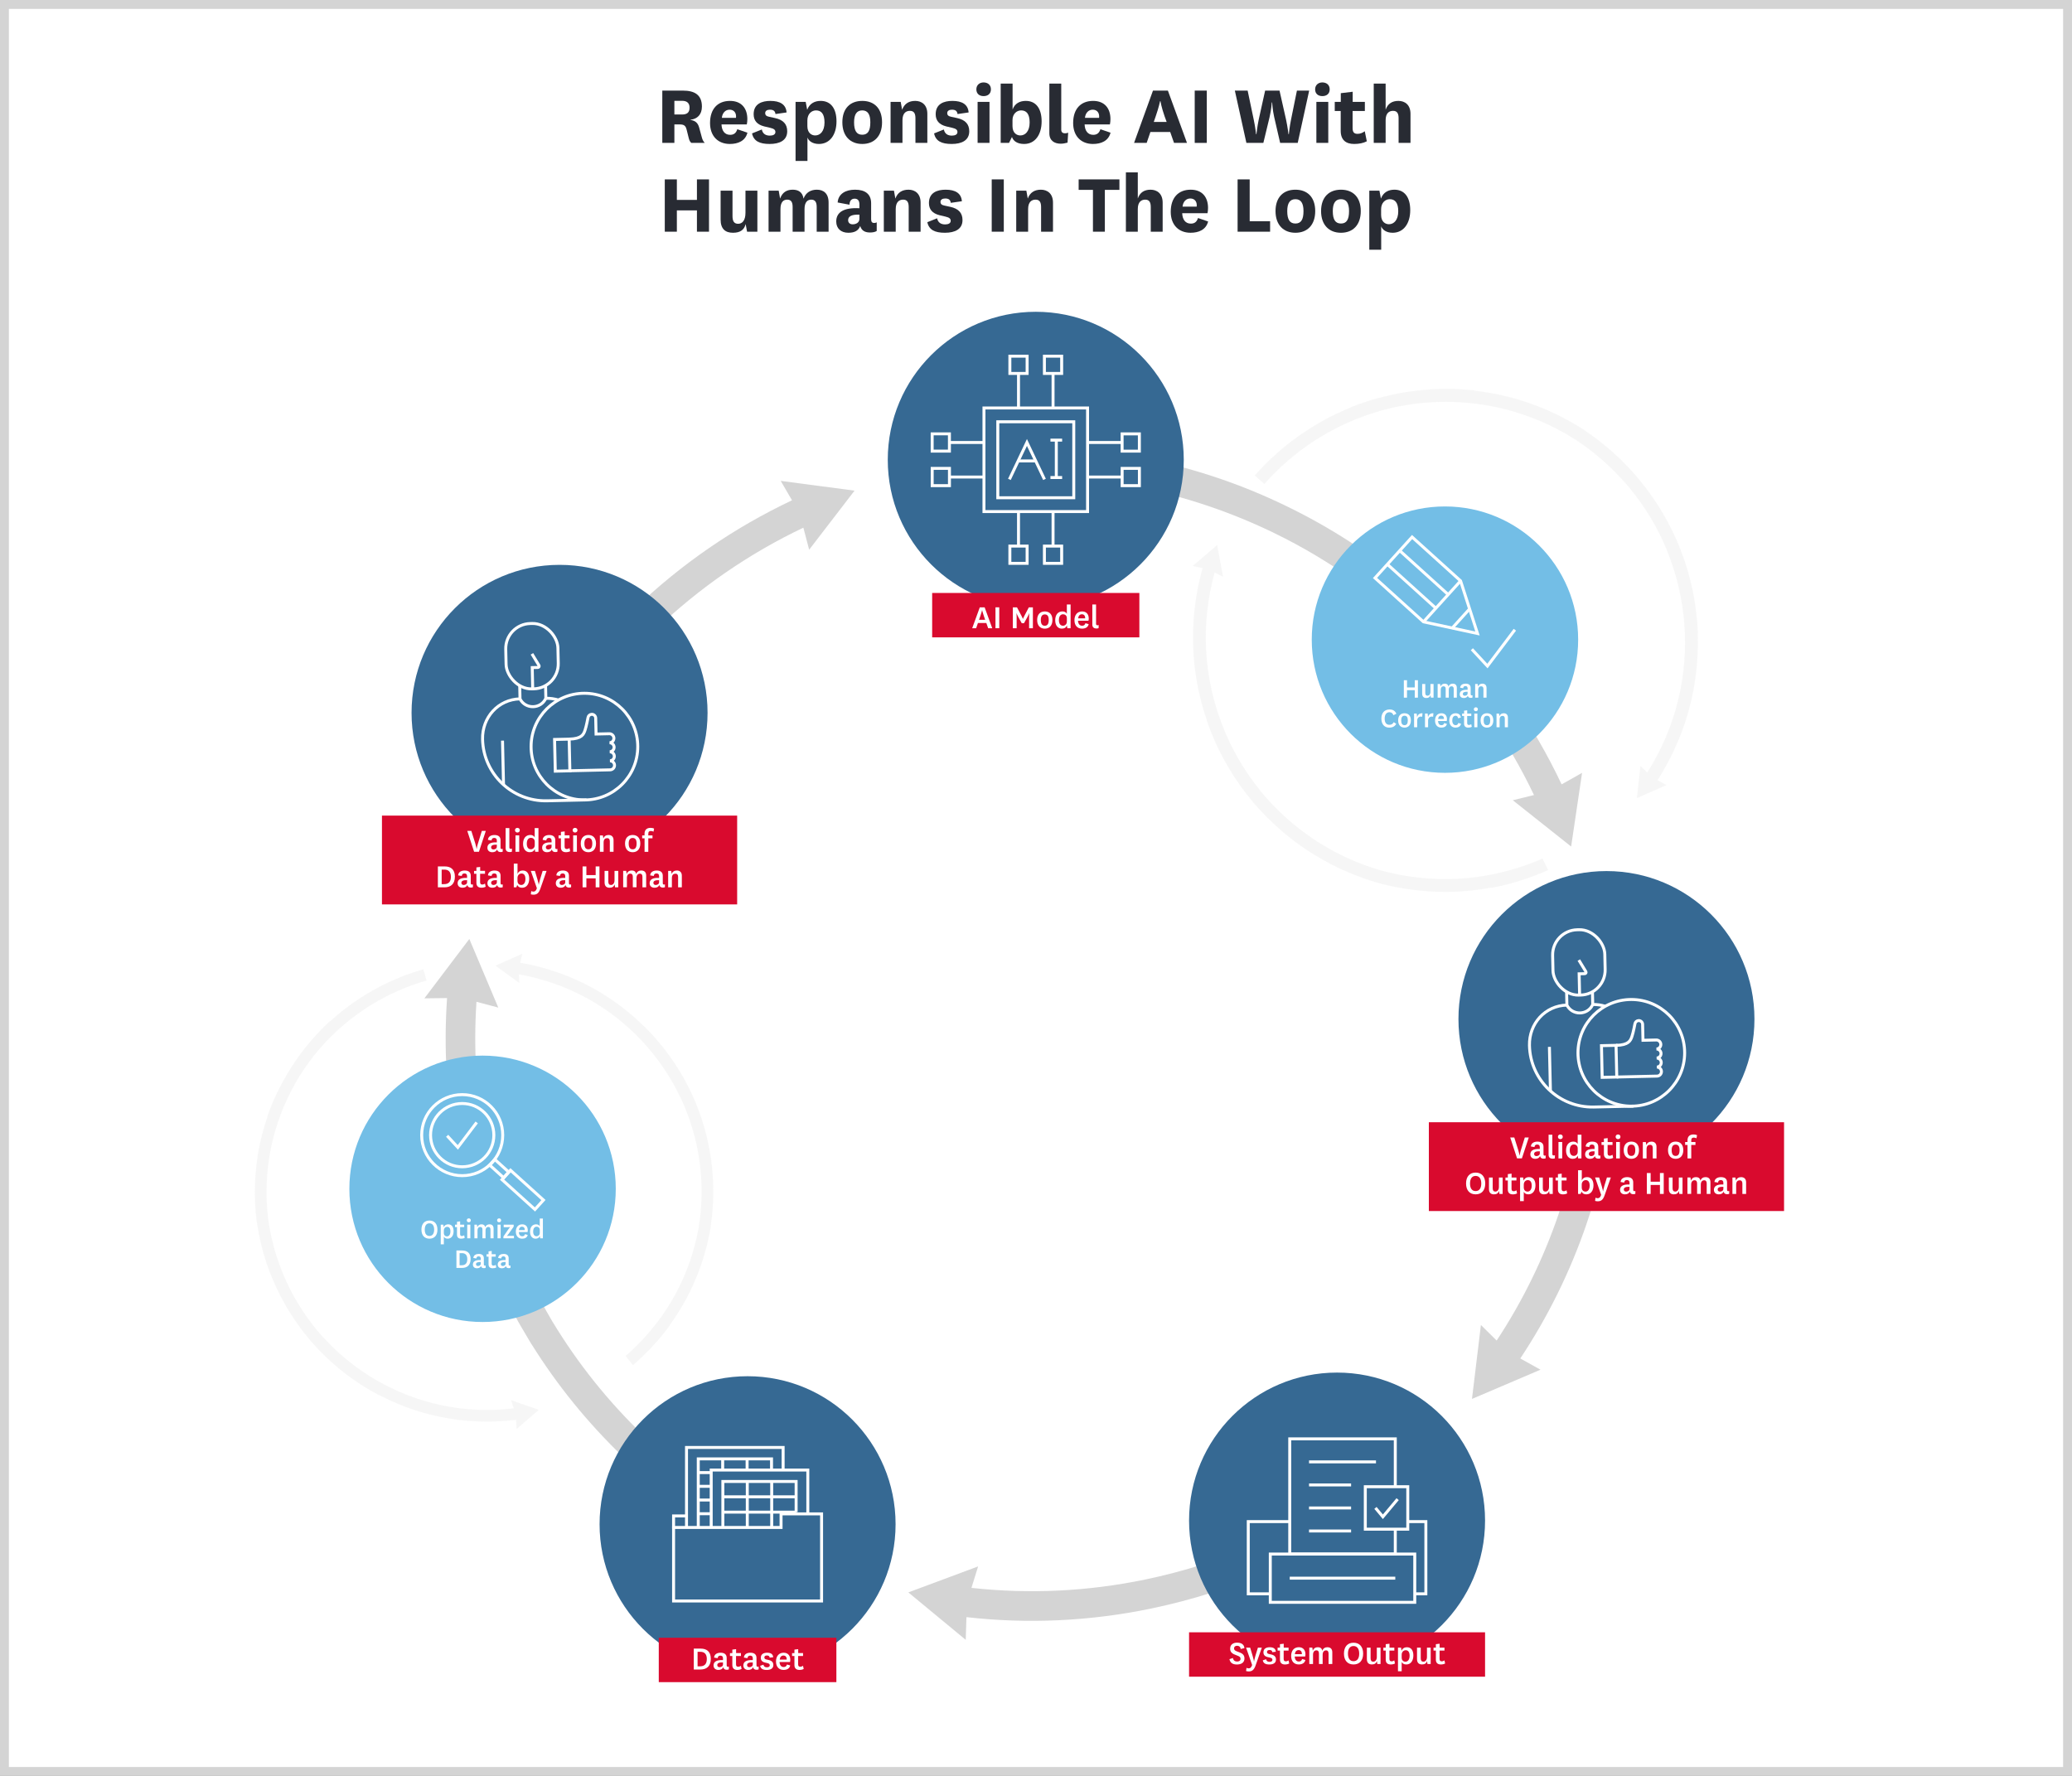 <?xml version="1.0" encoding="UTF-8"?> <svg xmlns="http://www.w3.org/2000/svg" id="Layer_2" viewBox="0 0 700 600"><rect x="0" y="0" width="700" height="600" fill="#808080" stroke="none"/><defs><style>.cls-1{fill:none;stroke:#fff;stroke-miterlimit:10;}.cls-2{fill:#282b33;}.cls-3{fill:#366993;}.cls-4{fill:#d4d4d4;}.cls-5{fill:#fff;}.cls-6{fill:#d90a2e;}.cls-7{opacity:.2;}.cls-8{fill:#73bee6;}</style></defs><rect class="cls-5" x="1.5" y="1.5" width="697" height="597"></rect><path class="cls-4" d="M697,3v594H3V3h694M700,0H0v600h700V0h0Z"></path><path class="cls-4" d="M527.57,265c-9.36-19.81-22.01-38.15-37.23-53.8-8.84-9.09-18.61-17.34-29.08-24.6l.02-.03c-7.04-4.89-14.43-9.32-22.07-13.27-.12-.06-.24-.13-.36-.19-.94-.48-1.89-.95-2.84-1.42-.76-.38-1.52-.76-2.29-1.13-.35-.17-.7-.32-1.05-.49-4.36-2.06-8.78-3.97-13.26-5.7l-.93-.36h0c-11.59-4.4-23.59-7.74-35.74-9.9l-.98-.17-1.74,9.85.98.17c16.26,2.89,32.2,8,47.21,15.05.41.19.83.38,1.24.58.67.32,1.32.65,1.98.98.96.48,1.92.95,2.88,1.44.07.03.13.07.2.1,18.01,9.32,34.59,21.57,48.67,36.06,14.29,14.69,26.21,31.88,35.06,50.44l-7.16,1.76,19.71,15.64,3.69-24.89-6.9,3.88Z"></path><path class="cls-4" d="M546.54,343.26l-10,.31c.7,22.8-2.68,45.3-10.07,66.87-5.16,15.07-12.15,29.28-20.84,42.48l-5.32-5.26-3.02,24.98,23.14-9.87-6.82-3.8c9.32-14.05,16.81-29.21,22.32-45.28,7.78-22.72,11.35-46.41,10.61-70.42Z"></path><path class="cls-4" d="M288.69,165.77l-24.94-3.3,3.82,6.56c-19.46,9.2-37.51,21.58-52.97,36.45-20.51,19.73-36.84,44.16-47.21,70.66l9.31,3.65c9.85-25.16,25.36-48.37,44.84-67.1,14.57-14.01,31.55-25.7,49.87-34.41l1.95,7.45,15.33-19.95Z"></path><path class="cls-4" d="M186.69,446.62c-11.13-18.86-18.83-39.33-22.88-60.89-2.94-15.66-3.89-31.49-2.84-47.27l7.37,1.96-9.78-23.18-15.18,20.06,7.66-.09c-1.17,16.81-.19,33.67,2.95,50.36,3.05,16.24,8.07,31.9,14.97,46.77l-.18.09c2.83,5.95,5.96,11.72,9.34,17.31.46.77.91,1.55,1.38,2.32h.02c8.67,13.9,19.02,26.67,30.94,38.11l6.93-7.21c-11.93-11.45-22.2-24.31-30.69-38.35Z"></path><path class="cls-4" d="M465.41,509.6l-5.88-8.09c-21.81,15.87-46.26,26.69-72.68,32.16-19.47,4.03-39.12,4.96-58.66,2.81l2.26-7.25-23.58,8.78,19.39,16.03.24-7.67c20.77,2.35,41.66,1.39,62.37-2.9,27.82-5.76,53.57-17.15,76.53-33.87Z"></path><circle class="cls-3" cx="349.92" cy="155.34" r="50"></circle><circle class="cls-3" cx="252.56" cy="514.97" r="50"></circle><circle class="cls-3" cx="451.71" cy="513.74" r="50"></circle><circle class="cls-3" cx="542.72" cy="344.3" r="50"></circle><circle class="cls-3" cx="189.04" cy="240.84" r="50"></circle><path class="cls-2" d="M233.56,48.28c-.54-.42-.75-1.08-.93-1.83l-.66-2.64c-.36-1.5-1.05-1.77-2.4-1.77h-1.74v6.24h-4.08v-17.67h6.96c3.96,0,6.42,1.44,6.42,5.4,0,2.73-1.59,4.2-3.87,4.44v.06c1.62.27,2.49.96,2.94,2.58l.9,3.3c.18.69.42,1.29.99,1.89h-4.53ZM227.83,38.68h2.61c1.62,0,2.52-.63,2.52-2.31,0-1.5-.84-2.31-2.52-2.31h-2.61v4.62Z"></path><path class="cls-2" d="M249.09,43.66l3.42,1.17c-.72,2.82-3.21,3.81-5.94,3.81-3.96,0-6.69-2.61-6.69-7.08,0-4.77,2.58-7.47,6.75-7.47,3.93,0,5.85,2.58,5.85,6.15,0,.6-.06,1.23-.18,1.8h-8.55c.09,2.13,1.08,3.51,2.91,3.51,1.08,0,1.98-.42,2.43-1.89ZM248.64,39.82c.03-.18.03-.3.03-.48,0-1.29-.75-2.28-2.19-2.28s-2.46,1.14-2.61,2.76h4.77Z"></path><path class="cls-2" d="M257.37,43.75c.3,1.5,1.38,2.07,2.7,2.07,1.11,0,1.89-.39,1.89-1.2s-.54-1.14-1.77-1.44l-2.04-.48c-2.43-.63-3.54-2.01-3.54-4.11,0-3.51,2.79-4.5,5.64-4.5,3.3,0,5.28,1.2,5.49,3.9l-3.75.54c-.15-1.11-.78-1.47-1.92-1.47-.93,0-1.56.42-1.56,1.14s.42,1.08,1.35,1.26l1.95.42c2.82.6,4.14,2.1,4.14,4.47,0,3.09-2.55,4.29-5.94,4.29s-5.4-.96-5.94-3.57l3.3-1.32Z"></path><path class="cls-2" d="M272.79,54.37h-4.02v-19.95h3.42l.51,2.67c.84-2.22,2.64-3,4.56-3,3.39,0,5.34,2.52,5.34,6.93s-2.19,7.62-5.94,7.62c-2.13,0-3.48-1.02-3.87-2.19v7.92ZM272.76,42.61c0,2.37,1.47,3.15,2.64,3.15,1.71,0,3.15-1.44,3.15-4.38s-1.11-4.08-2.88-4.08c-1.47,0-2.91,1.17-2.91,3.39v1.92Z"></path><path class="cls-2" d="M284.58,41.32c0-4.71,2.67-7.23,6.72-7.23s6.69,2.52,6.69,7.23-2.67,7.32-6.69,7.32-6.72-2.64-6.72-7.32ZM288.54,41.32c0,2.88.87,4.2,2.76,4.2s2.73-1.32,2.73-4.2c0-2.73-.9-4.02-2.73-4.02s-2.76,1.29-2.76,4.02Z"></path><path class="cls-2" d="M304.77,37.09c.75-2.07,2.31-3,4.44-3s4.08,1.26,4.08,4.38v9.81h-4.02v-8.31c0-1.53-.42-2.52-1.86-2.52-1.29,0-2.52.72-2.52,3.21v7.62h-4.02v-13.86h3.42l.48,2.67Z"></path><path class="cls-2" d="M318.87,43.75c.3,1.5,1.38,2.07,2.7,2.07,1.11,0,1.89-.39,1.89-1.2s-.54-1.14-1.77-1.44l-2.04-.48c-2.43-.63-3.54-2.01-3.54-4.11,0-3.51,2.79-4.5,5.64-4.5,3.3,0,5.28,1.2,5.49,3.9l-3.75.54c-.15-1.11-.78-1.47-1.92-1.47-.93,0-1.56.42-1.56,1.14s.42,1.08,1.35,1.26l1.95.42c2.82.6,4.14,2.1,4.14,4.47,0,3.09-2.55,4.29-5.94,4.29s-5.4-.96-5.94-3.57l3.3-1.32Z"></path><path class="cls-2" d="M332.28,27.85c1.41,0,2.49.81,2.49,2.34s-1.08,2.28-2.49,2.28-2.43-.81-2.43-2.28,1.08-2.34,2.43-2.34ZM334.29,34.42v13.86h-4.02v-13.86h4.02Z"></path><path class="cls-2" d="M340.89,48.28h-2.82v-20.04h4.02v8.76c.75-2.1,2.49-2.91,4.47-2.91,3.39,0,5.34,2.52,5.34,6.93s-2.16,7.62-5.91,7.62c-2.37,0-3.69-1.05-4.11-2.37l-.99,2.01ZM342.06,42.61c0,2.37,1.47,3.15,2.64,3.15,1.71,0,3.15-1.44,3.15-4.38s-1.11-4.08-2.88-4.08c-1.47,0-2.91,1.17-2.91,3.27v2.04Z"></path><path class="cls-2" d="M360.66,48.19c-.78.21-1.53.36-2.31.36-2.01,0-3.84-.93-3.84-3.54v-16.77h4.02v15.6c0,.87.54,1.2,1.26,1.2.36,0,.72-.06,1.08-.21l-.21,3.36Z"></path><path class="cls-2" d="M371.76,43.66l3.42,1.17c-.72,2.82-3.21,3.81-5.94,3.81-3.96,0-6.69-2.61-6.69-7.08,0-4.77,2.58-7.47,6.75-7.47,3.93,0,5.85,2.58,5.85,6.15,0,.6-.06,1.23-.18,1.8h-8.55c.09,2.13,1.08,3.51,2.91,3.51,1.08,0,1.98-.42,2.43-1.89ZM371.31,39.82c.03-.18.03-.3.03-.48,0-1.29-.75-2.28-2.19-2.28s-2.46,1.14-2.61,2.76h4.77Z"></path><path class="cls-2" d="M395.34,44.59h-6.69l-1.26,3.69h-4.26l6.39-17.67h5.04l6.45,17.67h-4.38l-1.29-3.69ZM389.79,41.2h4.35l-.72-1.98c-1.02-2.91-1.38-5.04-1.38-5.04h-.12s-.45,2.16-1.44,5.01l-.69,2.01Z"></path><path class="cls-2" d="M407.7,30.61v17.67h-4.08v-17.67h4.08Z"></path><path class="cls-2" d="M434.46,40.33c.54,2.52.84,5.01.84,5.01h.12s.24-2.52.75-4.98l1.98-9.75h4.14l-3.87,17.67h-5.94l-2.01-8.73c-.57-2.49-.69-4.95-.69-4.95h-.12s-.15,2.46-.75,4.98l-2.1,8.7h-5.73l-3.9-17.67h4.32l2.04,9.72c.54,2.52.81,5.01.81,5.01h.12s.27-2.52.78-4.98l2.16-9.75h4.86l2.19,9.72Z"></path><path class="cls-2" d="M446.73,27.85c1.41,0,2.49.81,2.49,2.34s-1.08,2.28-2.49,2.28-2.43-.81-2.43-2.28,1.08-2.34,2.43-2.34ZM448.74,34.42v13.86h-4.02v-13.86h4.02Z"></path><path class="cls-2" d="M461.76,47.74c-1.17.6-2.61.9-4.26.9-2.76,0-4.56-1.29-4.56-4.47v-6.66h-2.01v-3.09h2.04v-2.94l4.02-.48v3.42h4.11v3.09h-4.14v5.76c0,1.47.57,1.95,1.68,1.95.87,0,1.62-.3,2.43-.87l.69,3.39Z"></path><path class="cls-2" d="M468.12,37.06c.72-2.04,2.19-2.97,4.32-2.97s4.08,1.26,4.08,4.38v9.81h-4.02v-8.31c0-1.53-.42-2.52-1.86-2.52-1.29,0-2.52.72-2.52,3.18v7.65h-4.02v-20.04h4.02v8.82Z"></path><path class="cls-2" d="M224.59,78.28v-17.67h4.08v6.93h6.78v-6.93h4.08v17.67h-4.08v-7.2h-6.78v7.2h-4.08Z"></path><path class="cls-2" d="M251.91,75.7c-.48,1.89-1.74,2.94-4.29,2.94s-4.17-1.26-4.17-4.47v-9.75h4.02v8.61c0,1.65.51,2.58,1.89,2.58s2.49-1.08,2.49-3.75v-7.44h4.02v13.86h-3.48l-.48-2.58Z"></path><path class="cls-2" d="M275.97,64.09c2.25,0,3.96,1.26,3.96,4.35v9.84h-4.02v-8.31c0-1.53-.42-2.52-1.83-2.52-1.23,0-2.28.78-2.28,3.18v7.65h-4.02v-8.31c0-1.53-.39-2.52-1.83-2.52-1.26,0-2.28.78-2.28,3.21v7.62h-4.02v-13.86h3.42l.48,2.67c.75-2.1,2.22-3,4.26-3,1.77,0,3.3.72,3.66,3.03.75-2.07,2.43-3.03,4.5-3.03Z"></path><path class="cls-2" d="M294.3,74.08c0,.93.39,1.26,1.02,1.26.33,0,.6-.09.87-.21v2.91c-.57.36-1.32.51-2.28.51-1.77,0-2.85-.69-3.3-2.19-.63,1.71-2.13,2.28-4.02,2.28-2.46,0-4.08-1.44-4.08-3.81,0-3.09,2.49-4.77,7.83-4.47v-1.32c0-1.2-.51-1.92-1.62-1.92s-1.68.75-1.74,2.04l-3.99-.75c.21-2.94,2.7-4.32,5.88-4.32,3.45,0,5.43,1.5,5.43,4.59v5.4ZM290.34,72.52c-2.82-.09-3.81.66-3.81,1.89,0,.81.57,1.38,1.53,1.38,1.05,0,2.28-.51,2.28-1.86v-1.41Z"></path><path class="cls-2" d="M302.49,67.09c.75-2.07,2.31-3,4.44-3s4.08,1.26,4.08,4.38v9.81h-4.02v-8.31c0-1.53-.42-2.52-1.86-2.52-1.29,0-2.52.72-2.52,3.21v7.62h-4.02v-13.86h3.42l.48,2.67Z"></path><path class="cls-2" d="M316.59,73.75c.3,1.5,1.38,2.07,2.7,2.07,1.11,0,1.89-.39,1.89-1.2s-.54-1.14-1.77-1.44l-2.04-.48c-2.43-.63-3.54-2.01-3.54-4.11,0-3.51,2.79-4.5,5.64-4.5,3.3,0,5.28,1.2,5.49,3.9l-3.75.54c-.15-1.11-.78-1.47-1.92-1.47-.93,0-1.56.42-1.56,1.14s.42,1.08,1.35,1.26l1.95.42c2.82.6,4.14,2.1,4.14,4.47,0,3.09-2.55,4.29-5.94,4.29s-5.4-.96-5.94-3.57l3.3-1.32Z"></path><path class="cls-2" d="M339.12,60.61v17.67h-4.08v-17.67h4.08Z"></path><path class="cls-2" d="M347.22,67.09c.75-2.07,2.31-3,4.44-3s4.08,1.26,4.08,4.38v9.81h-4.02v-8.31c0-1.53-.42-2.52-1.86-2.52-1.29,0-2.52.72-2.52,3.21v7.62h-4.02v-13.86h3.42l.48,2.67Z"></path><path class="cls-2" d="M369.24,78.28v-14.13h-4.83v-3.54h13.77v3.54h-4.92v14.13h-4.02Z"></path><path class="cls-2" d="M384.39,67.06c.72-2.04,2.19-2.97,4.32-2.97s4.08,1.26,4.08,4.38v9.81h-4.02v-8.31c0-1.53-.42-2.52-1.86-2.52-1.29,0-2.52.72-2.52,3.18v7.65h-4.02v-20.04h4.02v8.82Z"></path><path class="cls-2" d="M404.73,73.66l3.42,1.17c-.72,2.82-3.21,3.81-5.94,3.81-3.96,0-6.69-2.61-6.69-7.08,0-4.77,2.58-7.47,6.75-7.47,3.93,0,5.85,2.58,5.85,6.15,0,.6-.06,1.23-.18,1.8h-8.55c.09,2.13,1.08,3.51,2.91,3.51,1.08,0,1.98-.42,2.43-1.89ZM404.28,69.82c.03-.18.03-.3.03-.48,0-1.29-.75-2.28-2.19-2.28s-2.46,1.14-2.61,2.76h4.77Z"></path><path class="cls-2" d="M422.19,60.61v14.13h6.9v3.54h-10.98v-17.67h4.08Z"></path><path class="cls-2" d="M430.92,71.32c0-4.71,2.67-7.23,6.72-7.23s6.69,2.52,6.69,7.23-2.67,7.32-6.69,7.32-6.72-2.64-6.72-7.32ZM434.88,71.32c0,2.88.87,4.2,2.76,4.2s2.73-1.32,2.73-4.2c0-2.73-.9-4.02-2.73-4.02s-2.76,1.29-2.76,4.02Z"></path><path class="cls-2" d="M446.31,71.32c0-4.71,2.67-7.23,6.72-7.23s6.69,2.52,6.69,7.23-2.67,7.32-6.69,7.32-6.72-2.64-6.72-7.32ZM450.27,71.32c0,2.88.87,4.2,2.76,4.2s2.73-1.32,2.73-4.2c0-2.73-.9-4.02-2.73-4.02s-2.76,1.29-2.76,4.02Z"></path><path class="cls-2" d="M466.62,84.37h-4.02v-19.95h3.42l.51,2.67c.84-2.22,2.64-3,4.56-3,3.39,0,5.34,2.52,5.34,6.93s-2.19,7.62-5.94,7.62c-2.13,0-3.48-1.02-3.87-2.19v7.92ZM466.59,72.61c0,2.37,1.47,3.15,2.64,3.15,1.71,0,3.15-1.44,3.15-4.38s-1.11-4.08-2.88-4.08c-1.47,0-2.91,1.17-2.91,3.39v1.92Z"></path><rect class="cls-1" x="332.42" y="137.84" width="35" height="35"></rect><rect class="cls-1" x="337.09" y="142.5" width="25.67" height="25.67"></rect><rect class="cls-1" x="341.17" y="120.34" width="5.83" height="5.83"></rect><rect class="cls-1" x="352.84" y="120.34" width="5.83" height="5.83"></rect><rect class="cls-1" x="341.17" y="184.5" width="5.83" height="5.83"></rect><rect class="cls-1" x="352.84" y="184.5" width="5.83" height="5.83"></rect><line class="cls-1" x1="344.09" y1="172.84" x2="344.09" y2="184.5"></line><line class="cls-1" x1="355.76" y1="172.84" x2="355.76" y2="184.5"></line><line class="cls-1" x1="344.09" y1="126.17" x2="344.09" y2="137.84"></line><line class="cls-1" x1="355.76" y1="126.17" x2="355.76" y2="137.84"></line><line class="cls-1" x1="332.42" y1="149.5" x2="320.76" y2="149.5"></line><line class="cls-1" x1="332.42" y1="161.17" x2="320.76" y2="161.17"></line><line class="cls-1" x1="379.09" y1="149.5" x2="367.42" y2="149.5"></line><line class="cls-1" x1="379.09" y1="161.17" x2="367.42" y2="161.17"></line><rect class="cls-1" x="379.09" y="146.59" width="5.83" height="5.83" transform="translate(531.51 -232.5) rotate(90)"></rect><rect class="cls-1" x="379.09" y="158.25" width="5.83" height="5.83" transform="translate(543.18 -220.84) rotate(90)"></rect><rect class="cls-1" x="314.92" y="146.59" width="5.83" height="5.83" transform="translate(467.34 -168.34) rotate(90)"></rect><rect class="cls-1" x="314.92" y="158.25" width="5.83" height="5.83" transform="translate(479.01 -156.67) rotate(90)"></rect><polyline class="cls-1" points="341.01 161.97 346.94 149.49 352.87 161.97"></polyline><line class="cls-1" x1="356.86" y1="161.34" x2="356.86" y2="148.7"></line><line class="cls-1" x1="343.98" y1="155.73" x2="349.91" y2="155.73"></line><line class="cls-1" x1="354.88" y1="148.7" x2="358.83" y2="148.7"></line><line class="cls-1" x1="354.88" y1="161.34" x2="358.83" y2="161.34"></line><rect class="cls-1" x="429.15" y="525.05" width="48.81" height="16.31"></rect><polyline class="cls-1" points="471.38 516.65 471.38 525.05 435.72 525.05 435.72 486.13 471.38 486.13 471.38 502.3"></polyline><line class="cls-1" x1="442.24" y1="493.91" x2="464.86" y2="493.91"></line><line class="cls-1" x1="442.24" y1="501.7" x2="456.45" y2="501.7"></line><line class="cls-1" x1="442.24" y1="509.48" x2="456.45" y2="509.48"></line><line class="cls-1" x1="442.24" y1="517.26" x2="456.45" y2="517.26"></line><line class="cls-1" x1="435.72" y1="533.2" x2="471.38" y2="533.2"></line><rect class="cls-1" x="461.25" y="502.3" width="14.35" height="14.35"></rect><polyline class="cls-1" points="464.68 509.46 467.19 512.46 472.18 506.5"></polyline><polyline class="cls-1" points="429.15 538.49 421.71 538.49 421.71 514.09 435.72 514.09"></polyline><polyline class="cls-1" points="475.6 514.09 481.71 514.09 481.71 538.49 477.95 538.49"></polyline><polygon class="cls-1" points="263.87 511.48 263.87 516.07 227.56 516.07 227.56 540.91 277.56 540.91 277.56 515.94 277.56 511.48 263.87 511.48"></polygon><polyline class="cls-1" points="231.93 512.17 227.56 512.17 227.56 516.45"></polyline><polyline class="cls-1" points="240.27 516.07 240.27 496.67 272.91 496.67 272.91 511.48"></polyline><polyline class="cls-1" points="244.21 516.07 244.21 500.53 268.96 500.53 268.96 510.89"></polyline><line class="cls-1" x1="252.46" y1="500.53" x2="252.46" y2="516.07"></line><line class="cls-1" x1="260.71" y1="500.53" x2="260.71" y2="516.07"></line><line class="cls-1" x1="268.96" y1="510.89" x2="244.21" y2="510.89"></line><line class="cls-1" x1="268.96" y1="505.71" x2="244.21" y2="505.71"></line><polyline class="cls-1" points="231.93 516.07 231.93 489.04 264.57 489.04 264.57 496.8"></polyline><polyline class="cls-1" points="235.9 516.07 235.9 492.9 260.65 492.9 260.65 496.67"></polyline><line class="cls-1" x1="244.15" y1="492.9" x2="244.15" y2="496.67"></line><line class="cls-1" x1="252.4" y1="492.9" x2="252.4" y2="496.67"></line><line class="cls-1" x1="240.27" y1="497.53" x2="235.9" y2="497.53"></line><line class="cls-1" x1="240.27" y1="506.8" x2="235.9" y2="506.8"></line><line class="cls-1" x1="240.27" y1="502.17" x2="235.9" y2="502.17"></line><line class="cls-1" x1="240.27" y1="511.43" x2="235.9" y2="511.43"></line><rect class="cls-1" x="524.59" y="314.13" width="17.63" height="22.08" rx="8.47" ry="8.47" transform="translate(-7.18 12.08) rotate(-1.29)"></rect><path class="cls-1" d="M537.99,334.94l.1,4.45h0c-1.68,3.7-6.89,3.81-8.73.2h0s-.1-4.45-.1-4.45"></path><path class="cls-1" d="M551.82,373.72l-13.34.3c-11.76.26-21.51-9.05-21.77-20.81h0c-.17-7.37,5.28-13.46,12.65-13.63"></path><path class="cls-1" d="M538.09,339.38c1.49-.03,2.91.18,4.23.6"></path><path class="cls-1" d="M533.39,324.37l2.38,3.92c.18.29-.03.67-.37.68l-1.91.04.16,7.19"></path><rect class="cls-1" x="541.15" y="353.24" width="4.93" height="10.71" transform="translate(-7.93 12.32) rotate(-1.29)"></rect><path class="cls-1" d="M545.96,353.19c4.29-.1,4.89-1.6,5.37-3s1.01-4.27,1.01-4.27c.1-.63.63-1.09,1.26-1.11h0c.72-.02,1.32.56,1.34,1.28l.12,5.38,4.47-.1c.84-.02,1.54.65,1.56,1.49,0,.42-.15.81-.42,1.09-.27.28-.65.46-1.07.47.84-.02,1.54.65,1.56,1.49,0,.42-.15.81-.42,1.09-.27.28-.65.46-1.07.47.84-.02,1.54.65,1.56,1.49,0,.42-.15.81-.42,1.09s-.65.46-1.07.47c.84-.02,1.54.65,1.56,1.49,0,.42-.15.81-.42,1.09-.27.28-.65.46-1.07.47l-13.6.31"></path><circle class="cls-1" cx="551.12" cy="355.71" r="18.02"></circle><line class="cls-1" x1="523.45" y1="353.7" x2="523.79" y2="368.58"></line><rect class="cls-1" x="170.91" y="210.66" width="17.63" height="22.08" rx="8.47" ry="8.47" transform="translate(-4.94 4.1) rotate(-1.29)"></rect><path class="cls-1" d="M184.31,231.47l.1,4.45h0c-1.68,3.7-6.89,3.81-8.73.2h0s-.1-4.45-.1-4.45"></path><path class="cls-1" d="M198.14,270.26l-13.34.3c-11.76.26-21.51-9.05-21.77-20.81h0c-.17-7.37,5.28-13.46,12.65-13.63"></path><path class="cls-1" d="M184.41,235.92c1.49-.03,2.91.18,4.23.6"></path><path class="cls-1" d="M179.71,220.91l2.38,3.92c.18.29-.03.67-.37.68l-1.91.04.16,7.19"></path><rect class="cls-1" x="187.47" y="249.78" width="4.93" height="10.71" transform="translate(-5.69 4.34) rotate(-1.29)"></rect><path class="cls-1" d="M192.27,249.72c4.29-.1,4.89-1.6,5.37-3s1.01-4.27,1.01-4.27c.1-.63.63-1.09,1.26-1.11h0c.72-.02,1.32.56,1.34,1.28l.12,5.38,4.47-.1c.84-.02,1.54.65,1.56,1.49,0,.42-.15.81-.42,1.09-.27.28-.65.46-1.07.47.84-.02,1.54.65,1.56,1.49,0,.42-.15.81-.42,1.09-.27.28-.65.46-1.07.47.84-.02,1.54.65,1.56,1.49,0,.42-.15.81-.42,1.09s-.65.46-1.07.47c.84-.02,1.54.65,1.56,1.49,0,.42-.15.81-.42,1.09-.27.28-.65.46-1.07.47l-13.6.31"></path><circle class="cls-1" cx="197.44" cy="252.25" r="18.02"></circle><line class="cls-1" x1="169.77" y1="250.23" x2="170.11" y2="265.12"></line><circle class="cls-8" cx="488.16" cy="216.11" r="45"></circle><rect class="cls-6" x="482.72" y="379.16" width="120" height="30"></rect><path class="cls-5" d="M512.92,388.56c.32,1.04.44,1.82.44,1.82h.05s.08-.77.41-1.81l1.32-4.26h1.34l-2.33,7.06h-1.63l-2.31-7.06h1.37l1.34,4.25Z"></path><path class="cls-5" d="M521.45,389.95c0,.4.18.5.41.5.13,0,.24-.02.32-.06v.95c-.18.08-.41.13-.7.13-.66,0-1.07-.28-1.2-.89-.28.7-.9.94-1.63.94-.97,0-1.64-.56-1.64-1.51,0-1.22.96-1.92,3.19-1.81v-.62c0-.62-.35-.89-.89-.89s-.86.3-.9.86l-1.22-.2c.08-1.17,1.1-1.64,2.21-1.64,1.19,0,2.05.49,2.05,1.75v2.5ZM520.21,388.97c-1.37-.04-1.93.29-1.93.91,0,.41.28.72.79.72s1.14-.3,1.14-.91v-.72Z"></path><path class="cls-5" d="M525.29,391.37c-.29.07-.52.11-.76.11-.73,0-1.36-.37-1.36-1.27v-6.84h1.26v6.54c0,.35.2.48.49.48.16,0,.28-.02.4-.06l-.04,1.04Z"></path><path class="cls-5" d="M527.13,383.29c.47,0,.83.3.83.79s-.36.79-.83.79c-.44,0-.8-.32-.8-.79,0-.49.36-.79.8-.79ZM527.77,385.84v5.54h-1.26v-5.54h1.26Z"></path><path class="cls-5" d="M533,383.37h1.27v8.01h-1.1l-.16-.96c-.28.84-.95,1.1-1.75,1.1-1.17,0-2.19-.96-2.19-2.81s.9-3.01,2.48-3.01c.71,0,1.31.37,1.45.88v-3.21ZM533.01,387.98c0-.94-.67-1.32-1.27-1.32-.76,0-1.42.53-1.42,2,0,1.21.54,1.87,1.39,1.87.6,0,1.3-.46,1.3-1.4v-1.15Z"></path><path class="cls-5" d="M539.95,389.95c0,.4.18.5.41.5.13,0,.24-.02.32-.06v.95c-.18.08-.41.13-.7.13-.66,0-1.07-.28-1.2-.89-.28.7-.9.94-1.63.94-.97,0-1.64-.56-1.64-1.51,0-1.22.96-1.92,3.19-1.81v-.62c0-.62-.35-.89-.89-.89s-.86.3-.9.86l-1.22-.2c.08-1.17,1.1-1.64,2.21-1.64,1.19,0,2.05.49,2.05,1.75v2.5ZM538.7,388.97c-1.37-.04-1.93.29-1.93.91,0,.41.28.72.79.72s1.14-.3,1.14-.91v-.72Z"></path><path class="cls-5" d="M544.99,391.19c-.4.23-.9.34-1.46.34-1.03,0-1.67-.53-1.67-1.63v-3.07h-.8v-.98h.8v-1.17l1.27-.16v1.33h1.64v.98h-1.66v2.81c0,.59.25.83.71.83.36,0,.62-.11.94-.32l.23,1.05Z"></path><path class="cls-5" d="M546.62,383.29c.47,0,.83.3.83.79s-.36.79-.83.79c-.44,0-.8-.32-.8-.79,0-.49.36-.79.8-.79ZM547.25,385.84v5.54h-1.26v-5.54h1.26Z"></path><path class="cls-5" d="M548.55,388.58c0-1.88,1.02-2.88,2.58-2.88s2.58,1,2.58,2.88-1.02,2.94-2.58,2.94-2.58-1.05-2.58-2.94ZM549.79,388.58c0,1.32.44,1.96,1.34,1.96s1.33-.64,1.33-1.96-.46-1.87-1.33-1.87-1.34.61-1.34,1.87Z"></path><path class="cls-5" d="M556.18,386.91c.3-.83.94-1.2,1.78-1.2.89,0,1.67.5,1.67,1.73v3.95h-1.26v-3.53c0-.66-.26-1.08-.9-1.08s-1.2.34-1.2,1.48v3.13h-1.26v-5.54h1.02l.16,1.07Z"></path><path class="cls-5" d="M563.52,388.58c0-1.88,1.02-2.88,2.58-2.88s2.58,1,2.58,2.88-1.02,2.94-2.58,2.94-2.58-1.05-2.58-2.94ZM564.75,388.58c0,1.32.44,1.96,1.34,1.96s1.33-.64,1.33-1.96-.46-1.87-1.33-1.87-1.34.61-1.34,1.87Z"></path><path class="cls-5" d="M569.3,386.82v-.98h.8v-.55c0-1.5.96-2,2.02-2,.48,0,.88.08,1.21.24l-.2,1.06c-.29-.16-.54-.24-.91-.24-.53,0-.85.24-.85,1v.5h1.42v.98h-1.42v4.56h-1.26v-4.56h-.8Z"></path><path class="cls-5" d="M495.29,399.85c0-2.36,1.25-3.68,3.24-3.68s3.24,1.32,3.24,3.68-1.25,3.67-3.24,3.67-3.24-1.32-3.24-3.67ZM496.63,399.87c0,1.58.64,2.55,1.89,2.55s1.91-.97,1.91-2.55-.65-2.57-1.91-2.57-1.89.97-1.89,2.57Z"></path><path class="cls-5" d="M506.41,402.36c-.24.8-.78,1.16-1.7,1.16-1.01,0-1.68-.52-1.68-1.82v-3.86h1.26v3.6c0,.77.28,1.15.91,1.15.59,0,1.19-.5,1.19-1.57v-3.18h1.26v5.54h-1.08l-.16-1.02Z"></path><path class="cls-5" d="M512.53,403.19c-.4.23-.9.34-1.46.34-1.03,0-1.67-.53-1.67-1.63v-3.07h-.8v-.98h.8v-1.17l1.27-.16v1.33h1.64v.98h-1.66v2.81c0,.59.25.83.71.83.36,0,.62-.11.94-.32l.23,1.05Z"></path><path class="cls-5" d="M514.8,405.81h-1.26v-7.98h1.04l.16,1.07c.33-.9,1.12-1.2,1.83-1.2,1.35,0,2.17,1,2.17,2.77s-.88,3.05-2.4,3.05c-.85,0-1.37-.4-1.55-.88v3.17ZM514.79,401.2c0,1.02.68,1.4,1.25,1.4.78,0,1.43-.65,1.43-2.02,0-1.27-.5-1.86-1.31-1.86-.72,0-1.37.55-1.37,1.54v.94Z"></path><path class="cls-5" d="M523.34,402.36c-.24.8-.78,1.16-1.7,1.16-1.01,0-1.68-.52-1.68-1.82v-3.86h1.26v3.6c0,.77.28,1.15.91,1.15.59,0,1.19-.5,1.19-1.57v-3.18h1.26v5.54h-1.08l-.16-1.02Z"></path><path class="cls-5" d="M529.46,403.19c-.4.23-.9.34-1.46.34-1.03,0-1.67-.53-1.67-1.63v-3.07h-.8v-.98h.8v-1.17l1.27-.16v1.33h1.64v.98h-1.66v2.81c0,.59.25.83.71.83.36,0,.62-.11.94-.32l.23,1.05Z"></path><path class="cls-5" d="M533.98,403.38h-.85v-8.01h1.26v3.51c.28-.83,1-1.18,1.78-1.18,1.35,0,2.17,1,2.17,2.77s-.88,3.05-2.37,3.05c-.96,0-1.48-.43-1.66-.95l-.32.8ZM534.37,401.2c0,1.02.68,1.4,1.25,1.4.78,0,1.43-.65,1.43-2.02,0-1.27-.5-1.86-1.31-1.86-.72,0-1.37.55-1.37,1.51v.96Z"></path><path class="cls-5" d="M541.12,400.7c.34,1.09.42,1.76.42,1.76h.05s.08-.67.41-1.75l.88-2.88h1.32l-2.1,6.01c-.58,1.66-1.31,2.03-2.34,2.03-.29,0-.61-.05-.88-.13l.14-1.09c.23.12.46.18.73.18.55,0,.89-.28,1.18-1.13l-2.05-5.87h1.38l.86,2.87Z"></path><path class="cls-5" d="M551.76,401.95c0,.4.18.5.41.5.13,0,.24-.02.32-.06v.95c-.18.08-.41.13-.7.13-.66,0-1.07-.28-1.2-.89-.28.7-.9.94-1.63.94-.97,0-1.64-.56-1.64-1.51,0-1.22.96-1.92,3.19-1.81v-.62c0-.62-.35-.89-.89-.89s-.86.3-.9.86l-1.22-.2c.08-1.17,1.1-1.64,2.21-1.64,1.19,0,2.05.49,2.05,1.75v2.5ZM550.51,400.97c-1.37-.04-1.93.29-1.93.91,0,.41.28.72.79.72s1.14-.3,1.14-.91v-.72Z"></path><path class="cls-5" d="M556.37,403.38v-7.06h1.28v2.93h3.14v-2.93h1.28v7.06h-1.28v-3.03h-3.14v3.03h-1.28Z"></path><path class="cls-5" d="M567.18,402.36c-.24.8-.78,1.16-1.7,1.16-1.01,0-1.68-.52-1.68-1.82v-3.86h1.26v3.6c0,.77.28,1.15.91,1.15.59,0,1.19-.5,1.19-1.57v-3.18h1.26v5.54h-1.08l-.16-1.02Z"></path><path class="cls-5" d="M576.23,397.71c.92,0,1.62.5,1.62,1.69v3.98h-1.26v-3.54c0-.66-.25-1.07-.85-1.07s-1.15.41-1.15,1.46v3.14h-1.25v-3.54c0-.66-.25-1.07-.86-1.07s-1.14.41-1.14,1.48v3.13h-1.26v-5.54h1.02l.16,1.07c.29-.85.95-1.2,1.71-1.2s1.36.32,1.5,1.22c.29-.88.98-1.22,1.76-1.22Z"></path><path class="cls-5" d="M583.46,401.95c0,.4.18.5.41.5.13,0,.24-.02.32-.06v.95c-.18.08-.41.13-.7.13-.66,0-1.07-.28-1.2-.89-.28.7-.9.94-1.63.94-.97,0-1.64-.56-1.64-1.51,0-1.22.96-1.92,3.19-1.81v-.62c0-.62-.35-.89-.89-.89s-.86.3-.9.86l-1.22-.2c.08-1.17,1.1-1.64,2.21-1.64,1.19,0,2.05.49,2.05,1.75v2.5ZM582.22,400.97c-1.37-.04-1.93.29-1.93.91,0,.41.28.72.79.72s1.14-.3,1.14-.91v-.72Z"></path><path class="cls-5" d="M586.45,398.91c.3-.83.94-1.2,1.78-1.2.89,0,1.67.5,1.67,1.73v3.95h-1.26v-3.53c0-.66-.26-1.08-.9-1.08s-1.2.34-1.2,1.48v3.13h-1.26v-5.54h1.02l.16,1.07Z"></path><rect class="cls-6" x="314.92" y="200.34" width="70" height="15"></rect><rect class="cls-6" x="129.04" y="275.56" width="120" height="30"></rect><rect class="cls-6" x="222.56" y="553.33" width="60" height="15"></rect><rect class="cls-6" x="401.71" y="551.49" width="100" height="15"></rect><path class="cls-5" d="M333.21,210.48h-2.82l-.62,1.78h-1.33l2.57-7.06h1.64l2.57,7.06h-1.38l-.62-1.78ZM330.75,209.41h2.08l-.46-1.32c-.4-1.12-.55-1.91-.55-1.91h-.05s-.17.78-.55,1.89l-.47,1.33Z"></path><path class="cls-5" d="M337.59,205.19v7.06h-1.28v-7.06h1.28Z"></path><path class="cls-5" d="M345.19,210.56l-1.21-2.17c-.4-.71-.54-1.17-.54-1.17h-.05s.07.42.07,1.25v3.79h-1.28v-7.06h1.4l1.57,2.97c.31.59.41.91.41.91h.05s.08-.32.41-.91l1.56-2.97h1.37v7.06h-1.28v-3.79c0-.83.06-1.25.06-1.25h-.05s-.13.47-.53,1.17l-1.21,2.17h-.74Z"></path><path class="cls-5" d="M350.39,209.46c0-1.88,1.02-2.88,2.58-2.88s2.58,1,2.58,2.88-1.02,2.94-2.58,2.94-2.58-1.05-2.58-2.94ZM351.63,209.46c0,1.32.44,1.96,1.34,1.96s1.33-.64,1.33-1.96-.46-1.87-1.33-1.87-1.34.61-1.34,1.87Z"></path><path class="cls-5" d="M360.42,204.24h1.27v8.01h-1.1l-.16-.96c-.28.84-.95,1.1-1.75,1.1-1.17,0-2.19-.96-2.19-2.81s.9-3.01,2.48-3.01c.71,0,1.31.37,1.45.88v-3.21ZM360.43,208.86c0-.94-.67-1.32-1.27-1.32-.76,0-1.42.53-1.42,2,0,1.21.54,1.87,1.39,1.87.6,0,1.3-.46,1.3-1.4v-1.15Z"></path><path class="cls-5" d="M366.71,210.56l1.09.32c-.25,1.13-1.2,1.51-2.27,1.51-1.51,0-2.54-1.03-2.54-2.85s1-2.96,2.59-2.96c1.47,0,2.24,1,2.24,2.4,0,.29-.05.56-.1.74h-3.53c.05,1.01.52,1.69,1.38,1.69.55,0,.95-.22,1.13-.85ZM366.6,208.91c.01-.07.01-.14.01-.22,0-.63-.41-1.15-1.09-1.15-.73,0-1.2.52-1.28,1.37h2.36Z"></path><path class="cls-5" d="M371.15,212.24c-.29.07-.52.11-.76.11-.73,0-1.36-.37-1.36-1.27v-6.84h1.26v6.54c0,.35.2.48.49.48.16,0,.28-.02.4-.06l-.04,1.04Z"></path><path class="cls-5" d="M160.57,284.97c.32,1.04.44,1.82.44,1.82h.05s.08-.77.41-1.81l1.32-4.26h1.34l-2.33,7.06h-1.63l-2.31-7.06h1.37l1.34,4.25Z"></path><path class="cls-5" d="M169.1,286.36c0,.4.18.5.41.5.13,0,.24-.02.32-.06v.95c-.18.08-.41.13-.7.13-.66,0-1.07-.28-1.2-.89-.28.7-.9.94-1.63.94-.97,0-1.64-.56-1.64-1.51,0-1.22.96-1.92,3.19-1.81v-.62c0-.62-.35-.89-.89-.89s-.86.3-.9.86l-1.22-.2c.08-1.18,1.1-1.64,2.21-1.64,1.19,0,2.05.49,2.05,1.75v2.5ZM167.85,285.37c-1.37-.04-1.93.29-1.93.91,0,.41.28.72.79.72s1.14-.3,1.14-.91v-.72Z"></path><path class="cls-5" d="M172.94,287.77c-.29.07-.52.11-.76.11-.73,0-1.36-.37-1.36-1.27v-6.84h1.26v6.54c0,.35.2.48.49.48.16,0,.28-.02.4-.06l-.04,1.04Z"></path><path class="cls-5" d="M174.78,279.7c.47,0,.83.3.83.79s-.36.79-.83.79c-.44,0-.8-.32-.8-.79,0-.49.36-.79.8-.79ZM175.41,282.24v5.54h-1.26v-5.54h1.26Z"></path><path class="cls-5" d="M180.64,279.77h1.27v8.01h-1.1l-.16-.96c-.28.84-.95,1.1-1.75,1.1-1.17,0-2.19-.96-2.19-2.81s.9-3.01,2.48-3.01c.71,0,1.31.37,1.45.88v-3.21ZM180.66,284.39c0-.94-.67-1.32-1.27-1.32-.76,0-1.42.53-1.42,2,0,1.21.54,1.87,1.39,1.87.6,0,1.3-.46,1.3-1.4v-1.15Z"></path><path class="cls-5" d="M187.59,286.36c0,.4.18.5.41.5.13,0,.24-.02.32-.06v.95c-.18.08-.41.13-.7.13-.66,0-1.07-.28-1.2-.89-.28.7-.9.94-1.63.94-.97,0-1.64-.56-1.64-1.51,0-1.22.96-1.92,3.19-1.81v-.62c0-.62-.35-.89-.89-.89s-.86.3-.9.86l-1.22-.2c.08-1.18,1.1-1.64,2.21-1.64,1.19,0,2.05.49,2.05,1.75v2.5ZM186.34,285.37c-1.37-.04-1.93.29-1.93.91,0,.41.28.72.79.72s1.14-.3,1.14-.91v-.72Z"></path><path class="cls-5" d="M192.63,287.59c-.4.23-.9.33-1.46.33-1.03,0-1.67-.53-1.67-1.63v-3.07h-.8v-.98h.8v-1.18l1.27-.16v1.33h1.64v.98h-1.66v2.81c0,.59.25.83.71.83.36,0,.62-.11.94-.32l.23,1.06Z"></path><path class="cls-5" d="M194.26,279.7c.47,0,.83.3.83.79s-.36.79-.83.79c-.44,0-.8-.32-.8-.79,0-.49.36-.79.8-.79ZM194.9,282.24v5.54h-1.26v-5.54h1.26Z"></path><path class="cls-5" d="M196.2,284.99c0-1.88,1.02-2.88,2.58-2.88s2.58,1,2.58,2.88-1.02,2.94-2.58,2.94-2.58-1.05-2.58-2.94ZM197.43,284.99c0,1.32.44,1.96,1.34,1.96s1.33-.64,1.33-1.96-.46-1.87-1.33-1.87-1.34.61-1.34,1.87Z"></path><path class="cls-5" d="M203.83,283.31c.3-.83.94-1.2,1.78-1.2.89,0,1.67.5,1.67,1.73v3.95h-1.26v-3.53c0-.66-.26-1.08-.9-1.08s-1.2.34-1.2,1.48v3.13h-1.26v-5.54h1.02l.16,1.07Z"></path><path class="cls-5" d="M211.16,284.99c0-1.88,1.02-2.88,2.58-2.88s2.58,1,2.58,2.88-1.02,2.94-2.58,2.94-2.58-1.05-2.58-2.94ZM212.4,284.99c0,1.32.44,1.96,1.34,1.96s1.33-.64,1.33-1.96-.46-1.87-1.33-1.87-1.34.61-1.34,1.87Z"></path><path class="cls-5" d="M216.95,283.23v-.98h.8v-.55c0-1.5.96-2,2.02-2,.48,0,.88.08,1.21.24l-.2,1.06c-.29-.16-.54-.24-.91-.24-.53,0-.85.24-.85,1v.5h1.42v.98h-1.42v4.56h-1.26v-4.56h-.8Z"></path><path class="cls-5" d="M147.93,299.79v-7.06h2.33c1.98,0,3.42.97,3.42,3.45,0,2.62-1.55,3.61-3.48,3.61h-2.27ZM150.08,298.71c1.34,0,2.25-.67,2.25-2.47s-.94-2.43-2.15-2.43h-.97v4.91h.86Z"></path><path class="cls-5" d="M159.04,298.36c0,.4.18.5.41.5.13,0,.24-.02.32-.06v.95c-.18.08-.41.13-.7.13-.66,0-1.07-.28-1.2-.89-.28.7-.9.94-1.63.94-.97,0-1.64-.56-1.64-1.51,0-1.22.96-1.92,3.19-1.81v-.62c0-.62-.35-.89-.89-.89s-.86.3-.9.86l-1.22-.2c.08-1.18,1.1-1.64,2.21-1.64,1.19,0,2.05.49,2.05,1.75v2.5ZM157.8,297.37c-1.37-.04-1.93.29-1.93.91,0,.41.28.72.79.72s1.14-.3,1.14-.91v-.72Z"></path><path class="cls-5" d="M164.08,299.59c-.4.23-.9.33-1.46.33-1.03,0-1.67-.53-1.67-1.63v-3.07h-.8v-.98h.8v-1.18l1.27-.16v1.33h1.64v.98h-1.66v2.81c0,.59.25.83.71.83.36,0,.62-.11.94-.32l.23,1.06Z"></path><path class="cls-5" d="M169.11,298.36c0,.4.18.5.41.5.13,0,.24-.02.32-.06v.95c-.18.08-.41.13-.7.13-.66,0-1.07-.28-1.2-.89-.28.7-.9.94-1.63.94-.97,0-1.64-.56-1.64-1.51,0-1.22.96-1.92,3.19-1.81v-.62c0-.62-.35-.89-.89-.89s-.86.3-.9.86l-1.22-.2c.08-1.18,1.1-1.64,2.21-1.64,1.19,0,2.05.49,2.05,1.75v2.5ZM167.86,297.37c-1.37-.04-1.93.29-1.93.91,0,.41.28.72.79.72s1.14-.3,1.14-.91v-.72Z"></path><path class="cls-5" d="M174.43,299.79h-.85v-8.01h1.26v3.51c.28-.83,1-1.18,1.78-1.18,1.35,0,2.17,1,2.17,2.77s-.88,3.05-2.37,3.05c-.96,0-1.48-.43-1.66-.95l-.32.8ZM174.83,297.6c0,1.02.68,1.4,1.25,1.4.78,0,1.43-.65,1.43-2.02,0-1.27-.5-1.86-1.31-1.86-.72,0-1.37.55-1.37,1.51v.96Z"></path><path class="cls-5" d="M181.57,297.11c.34,1.09.42,1.76.42,1.76h.05s.08-.67.41-1.75l.88-2.88h1.32l-2.1,6.01c-.58,1.66-1.31,2.03-2.34,2.03-.29,0-.61-.05-.88-.13l.14-1.09c.23.12.46.18.73.18.55,0,.89-.28,1.18-1.13l-2.05-5.87h1.38l.86,2.87Z"></path><path class="cls-5" d="M192.21,298.36c0,.4.18.5.41.5.13,0,.24-.02.32-.06v.95c-.18.08-.41.13-.7.13-.66,0-1.07-.28-1.2-.89-.28.7-.9.94-1.63.94-.97,0-1.64-.56-1.64-1.51,0-1.22.96-1.92,3.19-1.81v-.62c0-.62-.35-.89-.89-.89s-.86.3-.9.86l-1.22-.2c.08-1.18,1.1-1.64,2.21-1.64,1.19,0,2.05.49,2.05,1.75v2.5ZM190.96,297.37c-1.37-.04-1.93.29-1.93.91,0,.41.28.72.79.72s1.14-.3,1.14-.91v-.72Z"></path><path class="cls-5" d="M196.82,299.79v-7.06h1.28v2.93h3.14v-2.93h1.28v7.06h-1.28v-3.03h-3.14v3.03h-1.28Z"></path><path class="cls-5" d="M207.63,298.77c-.24.8-.78,1.16-1.7,1.16-1.01,0-1.68-.52-1.68-1.82v-3.86h1.26v3.6c0,.77.28,1.15.91,1.15.59,0,1.19-.5,1.19-1.57v-3.18h1.26v5.54h-1.08l-.16-1.02Z"></path><path class="cls-5" d="M216.68,294.11c.92,0,1.62.5,1.62,1.69v3.98h-1.26v-3.54c0-.66-.25-1.07-.85-1.07s-1.15.41-1.15,1.46v3.14h-1.25v-3.54c0-.66-.25-1.07-.86-1.07s-1.14.41-1.14,1.48v3.13h-1.26v-5.54h1.02l.16,1.07c.29-.85.95-1.2,1.71-1.2s1.36.32,1.5,1.22c.29-.88.98-1.22,1.76-1.22Z"></path><path class="cls-5" d="M223.91,298.36c0,.4.18.5.41.5.13,0,.24-.02.32-.06v.95c-.18.08-.41.13-.7.13-.66,0-1.07-.28-1.2-.89-.28.7-.9.94-1.63.94-.97,0-1.64-.56-1.64-1.51,0-1.22.96-1.92,3.19-1.81v-.62c0-.62-.35-.89-.89-.89s-.86.3-.9.86l-1.22-.2c.08-1.18,1.1-1.64,2.21-1.64,1.19,0,2.05.49,2.05,1.75v2.5ZM222.67,297.37c-1.37-.04-1.93.29-1.93.91,0,.41.28.72.79.72s1.14-.3,1.14-.91v-.72Z"></path><path class="cls-5" d="M226.9,295.31c.3-.83.94-1.2,1.78-1.2.89,0,1.67.5,1.67,1.73v3.95h-1.26v-3.53c0-.66-.26-1.08-.9-1.08s-1.2.34-1.2,1.48v3.13h-1.26v-5.54h1.02l.16,1.07Z"></path><path class="cls-5" d="M234.39,564.06v-7.06h2.33c1.98,0,3.42.97,3.42,3.45,0,2.62-1.55,3.61-3.48,3.61h-2.27ZM236.54,562.98c1.34,0,2.25-.67,2.25-2.47s-.94-2.43-2.15-2.43h-.97v4.91h.86Z"></path><path class="cls-5" d="M245.5,562.63c0,.4.18.5.41.5.13,0,.24-.02.32-.06v.95c-.18.08-.41.13-.7.13-.66,0-1.07-.28-1.2-.89-.28.7-.9.94-1.63.94-.97,0-1.64-.56-1.64-1.51,0-1.22.96-1.92,3.19-1.81v-.62c0-.62-.35-.89-.89-.89s-.86.3-.9.86l-1.22-.2c.08-1.18,1.1-1.64,2.21-1.64,1.19,0,2.05.49,2.05,1.75v2.5ZM244.25,561.65c-1.37-.04-1.93.29-1.93.91,0,.41.28.72.79.72s1.14-.3,1.14-.91v-.72Z"></path><path class="cls-5" d="M250.54,563.87c-.4.23-.9.33-1.46.33-1.03,0-1.67-.53-1.67-1.63v-3.07h-.8v-.98h.8v-1.18l1.27-.16v1.33h1.64v.98h-1.66v2.81c0,.59.25.83.71.83.36,0,.62-.11.94-.32l.23,1.06Z"></path><path class="cls-5" d="M255.57,562.63c0,.4.18.5.41.5.13,0,.24-.02.32-.06v.95c-.18.08-.41.13-.7.13-.66,0-1.07-.28-1.2-.89-.28.7-.9.94-1.63.94-.97,0-1.64-.56-1.64-1.51,0-1.22.96-1.92,3.19-1.81v-.62c0-.62-.35-.89-.89-.89s-.86.3-.9.86l-1.22-.2c.08-1.18,1.1-1.64,2.21-1.64,1.19,0,2.05.49,2.05,1.75v2.5ZM254.32,561.65c-1.37-.04-1.93.29-1.93.91,0,.41.28.72.79.72s1.14-.3,1.14-.91v-.72Z"></path><path class="cls-5" d="M257.92,562.43c.1.62.54.89,1.16.89.56,0,.98-.22.98-.66,0-.41-.2-.62-.82-.77l-.82-.19c-1-.25-1.39-.78-1.39-1.6,0-1.31,1.05-1.71,2.13-1.71,1.22,0,1.97.44,2.06,1.52l-1.2.14c-.05-.52-.36-.73-.94-.73-.53,0-.85.24-.85.65,0,.36.16.58.68.7l.77.17c1.03.24,1.58.74,1.58,1.72,0,1.2-.97,1.65-2.23,1.65s-2.04-.38-2.22-1.4l1.08-.37Z"></path><path class="cls-5" d="M265.88,562.37l1.09.32c-.25,1.13-1.2,1.51-2.27,1.51-1.51,0-2.54-1.03-2.54-2.85s1-2.96,2.59-2.96c1.47,0,2.24,1,2.24,2.4,0,.29-.05.56-.1.74h-3.53c.05,1.01.52,1.69,1.38,1.69.55,0,.95-.22,1.13-.85ZM265.77,560.71c.01-.07.01-.14.01-.22,0-.63-.41-1.15-1.09-1.15-.73,0-1.2.52-1.28,1.37h2.36Z"></path><path class="cls-5" d="M271.52,563.87c-.4.23-.9.33-1.46.33-1.03,0-1.67-.53-1.67-1.63v-3.07h-.8v-.98h.8v-1.18l1.27-.16v1.33h1.64v.98h-1.66v2.81c0,.59.25.83.71.83.36,0,.62-.11.94-.32l.23,1.06Z"></path><circle class="cls-8" cx="163.03" cy="401.65" r="45"></circle><circle class="cls-1" cx="156.15" cy="383.52" r="10.69"></circle><circle class="cls-1" cx="156.15" cy="383.52" r="13.69"></circle><rect class="cls-1" x="167.38" y="391.66" width="2.57" height="6.37" transform="translate(-237.23 254.83) rotate(-47.84)"></rect><rect class="cls-1" x="174.45" y="394.51" width="4.28" height="15.02" transform="translate(-239.94 263.06) rotate(-47.84)"></rect><polyline class="cls-1" points="151.06 383.74 154.67 387.65 161.05 379.22"></polyline><path class="cls-5" d="M142.38,415.44c0-1.97,1.04-3.07,2.7-3.07s2.7,1.1,2.7,3.07-1.04,3.06-2.7,3.06-2.7-1.1-2.7-3.06ZM143.5,415.45c0,1.32.53,2.13,1.58,2.13s1.59-.81,1.59-2.13-.54-2.14-1.59-2.14-1.58.81-1.58,2.14Z"></path><path class="cls-5" d="M149.95,420.41h-1.05v-6.65h.87l.13.89c.28-.75.93-1,1.53-1,1.13,0,1.81.83,1.81,2.31s-.73,2.54-2,2.54c-.71,0-1.14-.33-1.29-.73v2.64ZM149.94,416.56c0,.85.57,1.17,1.04,1.17.65,0,1.19-.54,1.19-1.68,0-1.06-.42-1.55-1.09-1.55-.6,0-1.14.46-1.14,1.28v.78Z"></path><path class="cls-5" d="M157,418.22c-.33.19-.75.28-1.22.28-.86,0-1.39-.44-1.39-1.36v-2.56h-.67v-.82h.67v-.98l1.06-.13v1.11h1.37v.82h-1.38v2.34c0,.49.21.69.59.69.3,0,.52-.09.78-.27l.19.88Z"></path><path class="cls-5" d="M158.37,411.64c.39,0,.69.25.69.66s-.3.66-.69.66c-.37,0-.67-.27-.67-.66,0-.41.3-.66.67-.66ZM158.9,413.76v4.62h-1.05v-4.62h1.05Z"></path><path class="cls-5" d="M165.4,413.65c.77,0,1.35.42,1.35,1.41v3.32h-1.05v-2.95c0-.55-.21-.89-.71-.89s-.96.34-.96,1.22v2.62h-1.04v-2.95c0-.55-.21-.89-.72-.89s-.95.34-.95,1.23v2.61h-1.05v-4.62h.85l.13.89c.24-.71.79-1,1.43-1s1.13.27,1.25,1.02c.24-.73.82-1.02,1.47-1.02Z"></path><path class="cls-5" d="M168.61,411.64c.39,0,.69.25.69.66s-.3.66-.69.66c-.37,0-.67-.27-.67-.66,0-.41.3-.66.67-.66ZM169.14,413.76v4.62h-1.05v-4.62h1.05Z"></path><path class="cls-5" d="M171.87,416.81c-.34.49-.59.73-.59.73v.04s.27-.04.84-.04h1.52v.84h-3.57v-.61l1.66-2.42c.34-.49.59-.73.59-.73v-.04s-.27.04-.84.04h-1.32v-.86h3.38v.68l-1.67,2.37Z"></path><path class="cls-5" d="M177.37,416.97l.91.27c-.21.94-1,1.26-1.89,1.26-1.26,0-2.12-.86-2.12-2.38s.83-2.47,2.16-2.47c1.23,0,1.87.83,1.87,2,0,.24-.04.47-.08.62h-2.94c.04.84.43,1.41,1.15,1.41.46,0,.79-.18.94-.71ZM177.28,415.59c0-.06,0-.12,0-.18,0-.53-.34-.96-.91-.96-.61,0-1,.43-1.07,1.14h1.97Z"></path><path class="cls-5" d="M182.35,411.7h1.06v6.68h-.92l-.13-.8c-.23.7-.79.92-1.46.92-.98,0-1.83-.8-1.83-2.34s.75-2.51,2.07-2.51c.59,0,1.09.31,1.21.73v-2.68ZM182.36,415.55c0-.78-.56-1.1-1.06-1.1-.63,0-1.18.44-1.18,1.67,0,1.01.45,1.56,1.16,1.56.5,0,1.08-.38,1.08-1.17v-.96Z"></path><path class="cls-5" d="M154.2,428.38v-5.89h1.94c1.65,0,2.85.81,2.85,2.88,0,2.18-1.29,3.01-2.9,3.01h-1.89ZM155.99,427.48c1.12,0,1.88-.56,1.88-2.06s-.78-2.03-1.79-2.03h-.81v4.09h.72Z"></path><path class="cls-5" d="M163.46,427.19c0,.33.15.42.34.42.11,0,.2-.02.27-.05v.79c-.15.07-.34.11-.58.11-.55,0-.89-.23-1-.74-.23.58-.75.78-1.36.78-.81,0-1.37-.47-1.37-1.26,0-1.02.8-1.6,2.66-1.51v-.52c0-.52-.29-.74-.74-.74s-.72.25-.75.72l-1.02-.17c.07-.98.92-1.37,1.84-1.37.99,0,1.71.41,1.71,1.46v2.08ZM162.42,426.37c-1.14-.03-1.61.24-1.61.76,0,.34.23.6.66.6s.95-.25.95-.76v-.6Z"></path><path class="cls-5" d="M167.66,428.22c-.33.19-.75.28-1.22.28-.86,0-1.39-.44-1.39-1.36v-2.56h-.67v-.82h.67v-.98l1.06-.13v1.11h1.37v.82h-1.38v2.34c0,.49.21.69.59.69.3,0,.52-.09.78-.27l.19.88Z"></path><path class="cls-5" d="M171.85,427.19c0,.33.15.42.34.42.11,0,.2-.02.27-.05v.79c-.15.07-.34.11-.58.11-.55,0-.89-.23-1-.74-.23.58-.75.78-1.36.78-.81,0-1.37-.47-1.37-1.26,0-1.02.8-1.6,2.66-1.51v-.52c0-.52-.29-.74-.74-.74s-.72.25-.75.72l-1.02-.17c.07-.98.92-1.37,1.84-1.37.99,0,1.71.41,1.71,1.46v2.08ZM170.81,426.37c-1.14-.03-1.61.24-1.61.76,0,.34.23.6.66.6s.95-.25.95-.76v-.6Z"></path><path class="cls-5" d="M416.52,560.15c.13.82.68,1.22,1.42,1.22.68,0,1.16-.3,1.16-.9s-.29-.84-1.37-1.22c-1.27-.43-2.14-.94-2.14-2.22,0-1.51,1.18-2.04,2.33-2.04,1.34,0,2.36.5,2.5,1.85l-1.27.29c-.07-.73-.56-1.09-1.2-1.09-.6,0-1.03.3-1.03.9,0,.64.5.85,1.43,1.18,1.22.42,2.08.88,2.08,2.21,0,1.44-1.15,2.04-2.55,2.04s-2.25-.52-2.53-1.8l1.19-.41Z"></path><path class="cls-5" d="M423.21,559.54c.34,1.09.42,1.76.42,1.76h.05s.08-.67.41-1.75l.88-2.88h1.32l-2.1,6.01c-.58,1.65-1.31,2.03-2.34,2.03-.29,0-.61-.05-.88-.13l.14-1.09c.23.12.46.18.73.18.55,0,.89-.28,1.18-1.13l-2.05-5.87h1.38l.86,2.87Z"></path><path class="cls-5" d="M427.73,560.58c.1.62.54.89,1.16.89.56,0,.98-.22.98-.66,0-.41-.2-.62-.82-.77l-.82-.19c-1-.25-1.39-.78-1.39-1.6,0-1.31,1.05-1.71,2.13-1.71,1.22,0,1.97.44,2.06,1.52l-1.2.14c-.05-.52-.36-.73-.94-.73-.53,0-.85.24-.85.65,0,.36.16.58.68.7l.77.17c1.03.24,1.58.74,1.58,1.72,0,1.2-.97,1.65-2.23,1.65s-2.04-.38-2.22-1.4l1.08-.37Z"></path><path class="cls-5" d="M435.55,562.02c-.4.23-.9.34-1.46.34-1.03,0-1.67-.53-1.67-1.63v-3.07h-.8v-.98h.8v-1.18l1.27-.15v1.33h1.64v.98h-1.66v2.81c0,.59.25.83.71.83.36,0,.62-.11.94-.32l.23,1.05Z"></path><path class="cls-5" d="M439.92,560.52l1.09.32c-.25,1.13-1.2,1.51-2.27,1.51-1.51,0-2.54-1.03-2.54-2.86s1-2.96,2.59-2.96c1.47,0,2.24.99,2.24,2.4,0,.29-.05.56-.1.74h-3.53c.05,1.01.52,1.69,1.38,1.69.55,0,.95-.21,1.13-.85ZM439.81,558.87c.01-.07.01-.14.01-.22,0-.63-.41-1.15-1.09-1.15-.73,0-1.2.52-1.28,1.37h2.36Z"></path><path class="cls-5" d="M448.48,556.54c.92,0,1.62.5,1.62,1.69v3.98h-1.26v-3.54c0-.66-.25-1.07-.85-1.07s-1.15.41-1.15,1.46v3.14h-1.25v-3.54c0-.66-.25-1.07-.86-1.07s-1.14.41-1.14,1.48v3.13h-1.26v-5.54h1.02l.16,1.07c.29-.85.95-1.2,1.71-1.2s1.36.32,1.5,1.22c.29-.88.98-1.22,1.76-1.22Z"></path><path class="cls-5" d="M454.04,558.69c0-2.36,1.25-3.68,3.24-3.68s3.24,1.32,3.24,3.68-1.25,3.67-3.24,3.67-3.24-1.32-3.24-3.67ZM455.39,558.7c0,1.58.63,2.55,1.89,2.55s1.91-.97,1.91-2.55-.65-2.57-1.91-2.57-1.89.97-1.89,2.57Z"></path><path class="cls-5" d="M465.16,561.19c-.24.8-.78,1.16-1.7,1.16-1.01,0-1.68-.52-1.68-1.82v-3.86h1.26v3.6c0,.77.28,1.15.91,1.15.59,0,1.19-.5,1.19-1.57v-3.18h1.26v5.54h-1.08l-.16-1.02Z"></path><path class="cls-5" d="M471.28,562.02c-.4.23-.9.34-1.46.34-1.03,0-1.67-.53-1.67-1.63v-3.07h-.8v-.98h.8v-1.18l1.27-.15v1.33h1.64v.98h-1.66v2.81c0,.59.25.83.71.83.36,0,.62-.11.94-.32l.23,1.05Z"></path><path class="cls-5" d="M473.55,564.65h-1.26v-7.98h1.04l.16,1.07c.33-.9,1.12-1.2,1.83-1.2,1.35,0,2.17.99,2.17,2.77s-.88,3.05-2.4,3.05c-.85,0-1.37-.4-1.55-.88v3.17ZM473.54,560.03c0,1.02.68,1.4,1.25,1.4.78,0,1.43-.65,1.43-2.02,0-1.27-.5-1.86-1.31-1.86-.72,0-1.37.55-1.37,1.54v.94Z"></path><path class="cls-5" d="M482.1,561.19c-.24.8-.78,1.16-1.7,1.16-1.01,0-1.68-.52-1.68-1.82v-3.86h1.26v3.6c0,.77.28,1.15.91,1.15.59,0,1.19-.5,1.19-1.57v-3.18h1.26v5.54h-1.08l-.16-1.02Z"></path><path class="cls-5" d="M488.22,562.02c-.4.23-.9.34-1.46.34-1.03,0-1.67-.53-1.67-1.63v-3.07h-.8v-.98h.8v-1.18l1.27-.15v1.33h1.64v.98h-1.66v2.81c0,.59.25.83.71.83.36,0,.62-.11.94-.32l.23,1.05Z"></path><polyline class="cls-1" points="497.25 219.35 502.51 225.03 511.78 212.76"></polyline><polygon class="cls-1" points="499.15 214.03 493.44 196.26 477.06 181.44 464.53 195.27 480.91 210.1 499.15 214.03"></polygon><line class="cls-1" x1="493.44" y1="196.26" x2="480.91" y2="210.1"></line><line class="cls-1" x1="489.26" y1="200.88" x2="472.89" y2="186.05"></line><line class="cls-1" x1="485.09" y1="205.49" x2="468.71" y2="190.66"></line><line class="cls-1" x1="496.48" y1="205.73" x2="490.63" y2="212.19"></line><path class="cls-5" d="M474.27,235.71v-5.89h1.07v2.44h2.62v-2.44h1.07v5.89h-1.07v-2.53h-2.62v2.53h-1.07Z"></path><path class="cls-5" d="M483.28,234.86c-.2.67-.65.97-1.42.97-.84,0-1.4-.43-1.4-1.52v-3.22h1.05v3c0,.64.23.96.76.96.49,0,.99-.42.99-1.31v-2.65h1.05v4.62h-.9l-.13-.85Z"></path><path class="cls-5" d="M490.82,230.98c.77,0,1.35.42,1.35,1.41v3.32h-1.05v-2.95c0-.55-.21-.89-.71-.89s-.96.34-.96,1.22v2.62h-1.04v-2.95c0-.55-.21-.89-.72-.89s-.95.34-.95,1.23v2.61h-1.05v-4.62h.85l.13.89c.24-.71.79-1,1.43-1s1.13.27,1.25,1.02c.24-.73.82-1.02,1.47-1.02Z"></path><path class="cls-5" d="M496.85,234.52c0,.33.15.42.34.42.11,0,.2-.02.27-.05v.79c-.15.07-.34.11-.58.11-.55,0-.89-.23-1-.74-.23.58-.75.78-1.36.78-.81,0-1.37-.47-1.37-1.26,0-1.02.8-1.6,2.66-1.51v-.52c0-.52-.29-.74-.74-.74s-.72.25-.75.72l-1.02-.17c.07-.98.92-1.37,1.84-1.37.99,0,1.71.41,1.71,1.46v2.08ZM495.81,233.7c-1.14-.03-1.61.24-1.61.76,0,.34.23.6.66.6s.95-.25.95-.76v-.6Z"></path><path class="cls-5" d="M499.34,231.98c.25-.69.78-1,1.48-1,.74,0,1.39.42,1.39,1.44v3.29h-1.05v-2.94c0-.55-.22-.9-.75-.9s-1,.28-1,1.23v2.61h-1.05v-4.62h.85l.13.89Z"></path><path class="cls-5" d="M471.72,244.57c-.53.85-1.2,1.26-2.42,1.26-1.55,0-2.62-1.1-2.62-3.06s1.1-3.07,2.79-3.07c1.12,0,1.87.5,2.28,1.44l-1.01.5c-.22-.66-.66-1.01-1.32-1.01-1.03,0-1.63.82-1.63,2.15s.54,2.1,1.61,2.1c.66,0,1.11-.27,1.47-.89l.85.58Z"></path><path class="cls-5" d="M472.35,243.38c0-1.57.85-2.4,2.15-2.4s2.15.83,2.15,2.4-.85,2.45-2.15,2.45-2.15-.88-2.15-2.45ZM473.38,243.38c0,1.1.37,1.63,1.12,1.63s1.11-.53,1.11-1.63-.38-1.56-1.11-1.56-1.12.51-1.12,1.56Z"></path><path class="cls-5" d="M480.47,242.16c-.13-.04-.28-.06-.45-.06-.61,0-1.24.43-1.24,1.35v2.26h-1.05v-4.62h.89l.13,1.26c.19-.82.72-1.42,1.82-1.36l-.1,1.17Z"></path><path class="cls-5" d="M484.16,242.16c-.13-.04-.28-.06-.45-.06-.61,0-1.24.43-1.24,1.35v2.26h-1.05v-4.62h.89l.13,1.26c.19-.82.72-1.42,1.82-1.36l-.1,1.17Z"></path><path class="cls-5" d="M487.91,244.3l.91.27c-.21.94-1,1.26-1.89,1.26-1.26,0-2.12-.86-2.12-2.38s.83-2.47,2.16-2.47c1.23,0,1.87.83,1.87,2,0,.24-.04.47-.08.62h-2.94c.04.84.43,1.41,1.15,1.41.46,0,.79-.18.94-.71ZM487.82,242.92c0-.06,0-.12,0-.18,0-.53-.34-.96-.91-.96-.61,0-1,.43-1.07,1.14h1.97Z"></path><path class="cls-5" d="M493.58,244.52c-.16.93-.92,1.31-1.86,1.31-1.25,0-2.1-.86-2.1-2.4s.85-2.45,2.15-2.45c1.02,0,1.68.54,1.75,1.47l-.93.21c-.07-.55-.36-.84-.85-.84-.72,0-1.11.65-1.11,1.6s.44,1.59,1.15,1.59c.44,0,.75-.22.89-.75l.91.26Z"></path><path class="cls-5" d="M497.23,245.55c-.33.19-.75.28-1.22.28-.86,0-1.39-.44-1.39-1.36v-2.56h-.67v-.82h.67v-.98l1.06-.13v1.11h1.37v.82h-1.38v2.34c0,.49.21.69.59.69.3,0,.52-.09.78-.27l.19.88Z"></path><path class="cls-5" d="M498.59,238.97c.39,0,.69.25.69.66s-.3.66-.69.66c-.37,0-.67-.27-.67-.66,0-.41.3-.66.67-.66ZM499.12,241.09v4.62h-1.05v-4.62h1.05Z"></path><path class="cls-5" d="M500.2,243.38c0-1.57.85-2.4,2.15-2.4s2.15.83,2.15,2.4-.85,2.45-2.15,2.45-2.15-.88-2.15-2.45ZM501.23,243.38c0,1.1.37,1.63,1.12,1.63s1.11-.53,1.11-1.63-.38-1.56-1.11-1.56-1.12.51-1.12,1.56Z"></path><path class="cls-5" d="M506.56,241.98c.25-.69.78-1,1.48-1,.74,0,1.39.42,1.39,1.44v3.29h-1.05v-2.94c0-.55-.22-.9-.75-.9s-1,.28-1,1.23v2.61h-1.05v-4.62h.85l.13.89Z"></path><g class="cls-7"><path class="cls-4" d="M573.61,213.97c-.36-9.51-2.28-18.99-5.69-27.84-1.98-5.14-4.47-10.1-7.41-14.79h.01c-1.98-3.16-4.17-6.19-6.55-9.08-.04-.05-.07-.09-.11-.14-.29-.35-.59-.7-.89-1.05-.24-.28-.48-.56-.72-.84-.11-.13-.22-.25-.33-.37-1.39-1.57-2.83-3.08-4.32-4.54l-.31-.3h0c-3.68-3.54-7.67-6.76-11.9-9.59l.03-.04c-7.98-5.18-16.84-9.07-26.04-11.38-3.69-.93-7.46-1.59-11.26-2.01l.02-.1c-7.45-.81-15.03-.65-22.44.47-.2.03-.39.06-.59.09-.76.12-1.53.24-2.29.38-.11.02-.23.04-.34.06l-.43.08h0c-.28.06-.55.13-.83.19-.49.1-.98.19-1.47.3-.19.04-.38.1-.57.14-4.3.98-8.53,2.26-12.61,3.88l-.4.16.04.1c-.73.3-1.46.58-2.17.89h0c-3.41,1.48-6.73,3.21-9.92,5.14-.05.03-.1.06-.15.09-.39.24-.78.48-1.17.73-.31.2-.63.39-.94.59-.14.09-.28.18-.42.28-1.75,1.14-3.46,2.35-5.12,3.61l-.34.26h0c-4.27,3.3-8.22,6.98-11.79,10.99l-.29.32,3.25,2.88.29-.32c4.76-5.36,10.27-10.1,16.29-14.06.17-.11.33-.22.5-.33.27-.17.54-.34.81-.51.39-.25.79-.5,1.19-.74.03-.02.06-.03.08-.05,7.48-4.51,15.7-7.85,24.19-9.78.11-.02.21-.05.32-.07.56-.13,1.13-.23,1.69-.34,2.17-.43,4.36-.78,6.55-1.03.2-.02.39-.05.59-.07.32-.03.64-.06.96-.09.46-.04.93-.09,1.39-.13.03,0,.06,0,.1,0,8.78-.67,17.7.08,26.21,2.21,8.32,2.09,16.36,5.55,23.65,10.13h0s.36.24.36.24c6,3.93,11.49,8.69,16.29,14.07.13.15.27.29.4.44.21.24.42.49.63.73.3.35.61.71.9,1.06.02.02.04.05.06.07,5.21,6.32,9.47,13.44,12.58,20.98l-.04.02.16.4c2.69,6.65,4.49,13.69,5.37,20.84.02.2.05.39.07.59.04.32.07.64.1.96.05.46.1.93.14,1.39,0,.03,0,.06,0,.1.73,8.78.05,17.7-2.02,26.23-2.1,8.65-5.67,17-10.46,24.54l-2.3-2.23-1.2,10.86,10.01-4.39-3.02-1.64c5.12-8.01,8.95-16.91,11.19-26.12,1.3-5.35,2.08-10.85,2.33-16.38h.02c.11-2.38.11-4.78.02-7.17h.07Z"></path></g><g class="cls-7"><path class="cls-4" d="M521.07,290.09c-.13.06-.25.12-.38.17-.18.08-.36.16-.55.24-.29.13-.59.24-.89.37-.43.18-.86.36-1.29.52-.03.01-.06.02-.09.03-8.21,3.19-16.96,5.07-25.72,5.5-8.57.42-17.26-.56-25.57-2.82h0s-.42-.13-.42-.13c-6.88-2.02-13.53-4.97-19.67-8.73-.17-.1-.34-.2-.51-.31-.27-.17-.54-.34-.81-.52-.39-.25-.79-.5-1.17-.76-.03-.02-.05-.04-.08-.05-6.82-4.53-12.97-10.1-18.14-16.42l.03-.03-.27-.34c-4.51-5.58-8.28-11.79-11.19-18.38-.08-.18-.16-.36-.24-.54-.13-.29-.25-.59-.37-.89-.18-.43-.36-.86-.53-1.29-.01-.03-.02-.06-.03-.09-3.25-8.19-5.2-16.92-5.69-25.68-.5-8.89.49-17.92,2.87-26.52l2.85,1.46-2.01-10.74-8.3,7.11,3.37.69c-2.57,9.16-3.65,18.78-3.11,28.24.31,5.5,1.17,10.99,2.53,16.35h-.02c.59,2.32,1.28,4.61,2.07,6.87l-.07.02c3.1,8.99,7.7,17.51,13.53,24.98,3.39,4.34,7.22,8.36,11.39,11.99h-.01c2.81,2.46,5.79,4.72,8.9,6.78.05.03.1.07.15.1.38.25.77.5,1.16.75.31.2.62.4.94.6.14.09.29.17.43.26,1.78,1.09,3.6,2.13,5.46,3.09l.39.2h0c4.55,2.32,9.31,4.23,14.18,5.71l-.02.05c9.14,2.64,18.75,3.78,28.22,3.32,3.8-.19,7.6-.65,11.36-1.35v.1c6.63-1.25,13.12-3.29,19.27-6.03-.6-1.31-1.23-2.63-1.92-3.91Z"></path></g><g class="cls-7"><path class="cls-4" d="M128.18,471.46c-7.68-4.02-14.72-9.32-20.66-15.59-3.45-3.64-6.55-7.64-9.25-11.89h-.01c-1.82-2.85-3.45-5.84-4.89-8.93-.02-.05-.05-.1-.07-.15-.18-.38-.34-.76-.51-1.14-.14-.31-.28-.61-.41-.92-.06-.14-.12-.28-.18-.42-.74-1.75-1.43-3.53-2.04-5.33l-.13-.37h0c-1.48-4.42-2.55-8.96-3.22-13.55h-.04c-1.13-8.58-.86-17.39.85-25.85.69-3.4,1.62-6.75,2.76-10.04l-.09-.03c2.25-6.45,5.36-12.61,9.18-18.26.1-.15.21-.3.31-.45.4-.58.8-1.16,1.21-1.73.06-.08.12-.17.18-.26l.23-.32h0c.15-.2.32-.4.47-.61.27-.36.54-.73.82-1.09.11-.14.23-.27.34-.41,2.49-3.15,5.2-6.12,8.13-8.84l.29-.27.07.07c.53-.48,1.05-.97,1.59-1.44h0c2.56-2.23,5.29-4.28,8.13-6.15.04-.03.09-.06.13-.09.35-.23.7-.45,1.06-.67.28-.18.57-.36.85-.54.13-.08.26-.16.39-.24,1.63-.99,3.29-1.93,4.98-2.79l.35-.18h0c4.38-2.21,8.96-4.02,13.65-5.38l.38-.11,1.09,3.8-.38.11c-6.27,1.81-12.33,4.49-17.94,7.88-.15.09-.31.18-.46.28-.25.15-.49.31-.74.47-.36.23-.72.45-1.07.68-.02.02-.05.03-.07.05-6.64,4.38-12.61,9.83-17.52,16.05-.06.08-.12.15-.18.23-.32.41-.63.84-.95,1.26-1.2,1.62-2.35,3.28-3.42,4.98-.1.15-.19.3-.29.46-.15.25-.3.5-.45.75-.22.36-.44.73-.65,1.09-.01.03-.03.05-.04.08-3.99,6.96-6.88,14.58-8.46,22.42-1.54,7.66-1.85,15.62-.94,23.41h0s.05.39.05.39c.88,6.47,2.64,12.86,5.18,18.9.07.17.14.33.21.5.11.27.24.53.35.8.17.39.34.78.52,1.16.01.03.03.05.04.08,3.15,6.75,7.33,13.05,12.32,18.57l.03-.03.27.29c4.41,4.82,9.49,9.06,15.03,12.58.15.1.3.2.46.29.25.15.5.3.75.46.36.22.72.44,1.09.66.03.01.05.03.08.04,6.93,4.04,14.53,6.98,22.35,8.62,7.93,1.66,16.2,2,24.28,1.02l-.93-2.76,9.4,3.27-7.53,6.5-.17-3.13c-8.6,1.07-17.4.73-25.86-1.04-4.91-1.03-9.73-2.54-14.38-4.5h0c-2-.83-3.97-1.77-5.9-2.78l-.03.06Z"></path></g><g class="cls-7"><path class="cls-4" d="M211.35,458.1c.1-.08.2-.16.29-.24.14-.12.27-.23.41-.35.22-.19.43-.39.65-.59.31-.28.63-.57.94-.86.02-.02.04-.04.06-.06,5.84-5.5,10.82-11.95,14.61-18.99,3.71-6.88,6.31-14.41,7.71-22.13h0s.06-.39.06-.39c1.04-6.45,1.21-13.07.54-19.59-.02-.18-.03-.36-.05-.54-.03-.29-.07-.58-.11-.87-.05-.42-.1-.84-.16-1.26,0-.03,0-.06-.01-.09-1.05-7.38-3.22-14.62-6.39-21.34l-.03.02-.17-.36c-2.82-5.89-6.45-11.43-10.72-16.41-.12-.14-.23-.28-.35-.41-.19-.22-.39-.43-.58-.65-.28-.32-.56-.63-.85-.95-.02-.02-.04-.04-.06-.06-5.45-5.88-11.87-10.91-18.88-14.74-7.11-3.89-14.92-6.62-22.93-8.04l.09,2.91-8.04-5.86,9.1-4.03-.75,3.04c8.54,1.47,16.87,4.36,24.44,8.51,4.4,2.41,8.57,5.26,12.45,8.49h0c1.67,1.38,3.28,2.85,4.83,4.38l.04-.05c6.18,6.08,11.37,13.19,15.23,20.92,2.24,4.49,4.05,9.21,5.39,14.07h.01c.91,3.26,1.6,6.6,2.08,9.97,0,.05.02.11.02.16.06.41.11.83.16,1.24.04.33.09.67.12,1,.02.15.03.3.05.45.2,1.89.34,3.79.4,5.69v.4s0,0,0,0c.13,4.65-.17,9.31-.86,13.9h.05c-1.41,8.55-4.24,16.9-8.33,24.5-1.64,3.05-3.51,5.99-5.56,8.81l.08.05c-3.62,4.95-7.84,9.49-12.5,13.47-.84-1.01-1.68-2.04-2.46-3.11Z"></path></g></svg> 